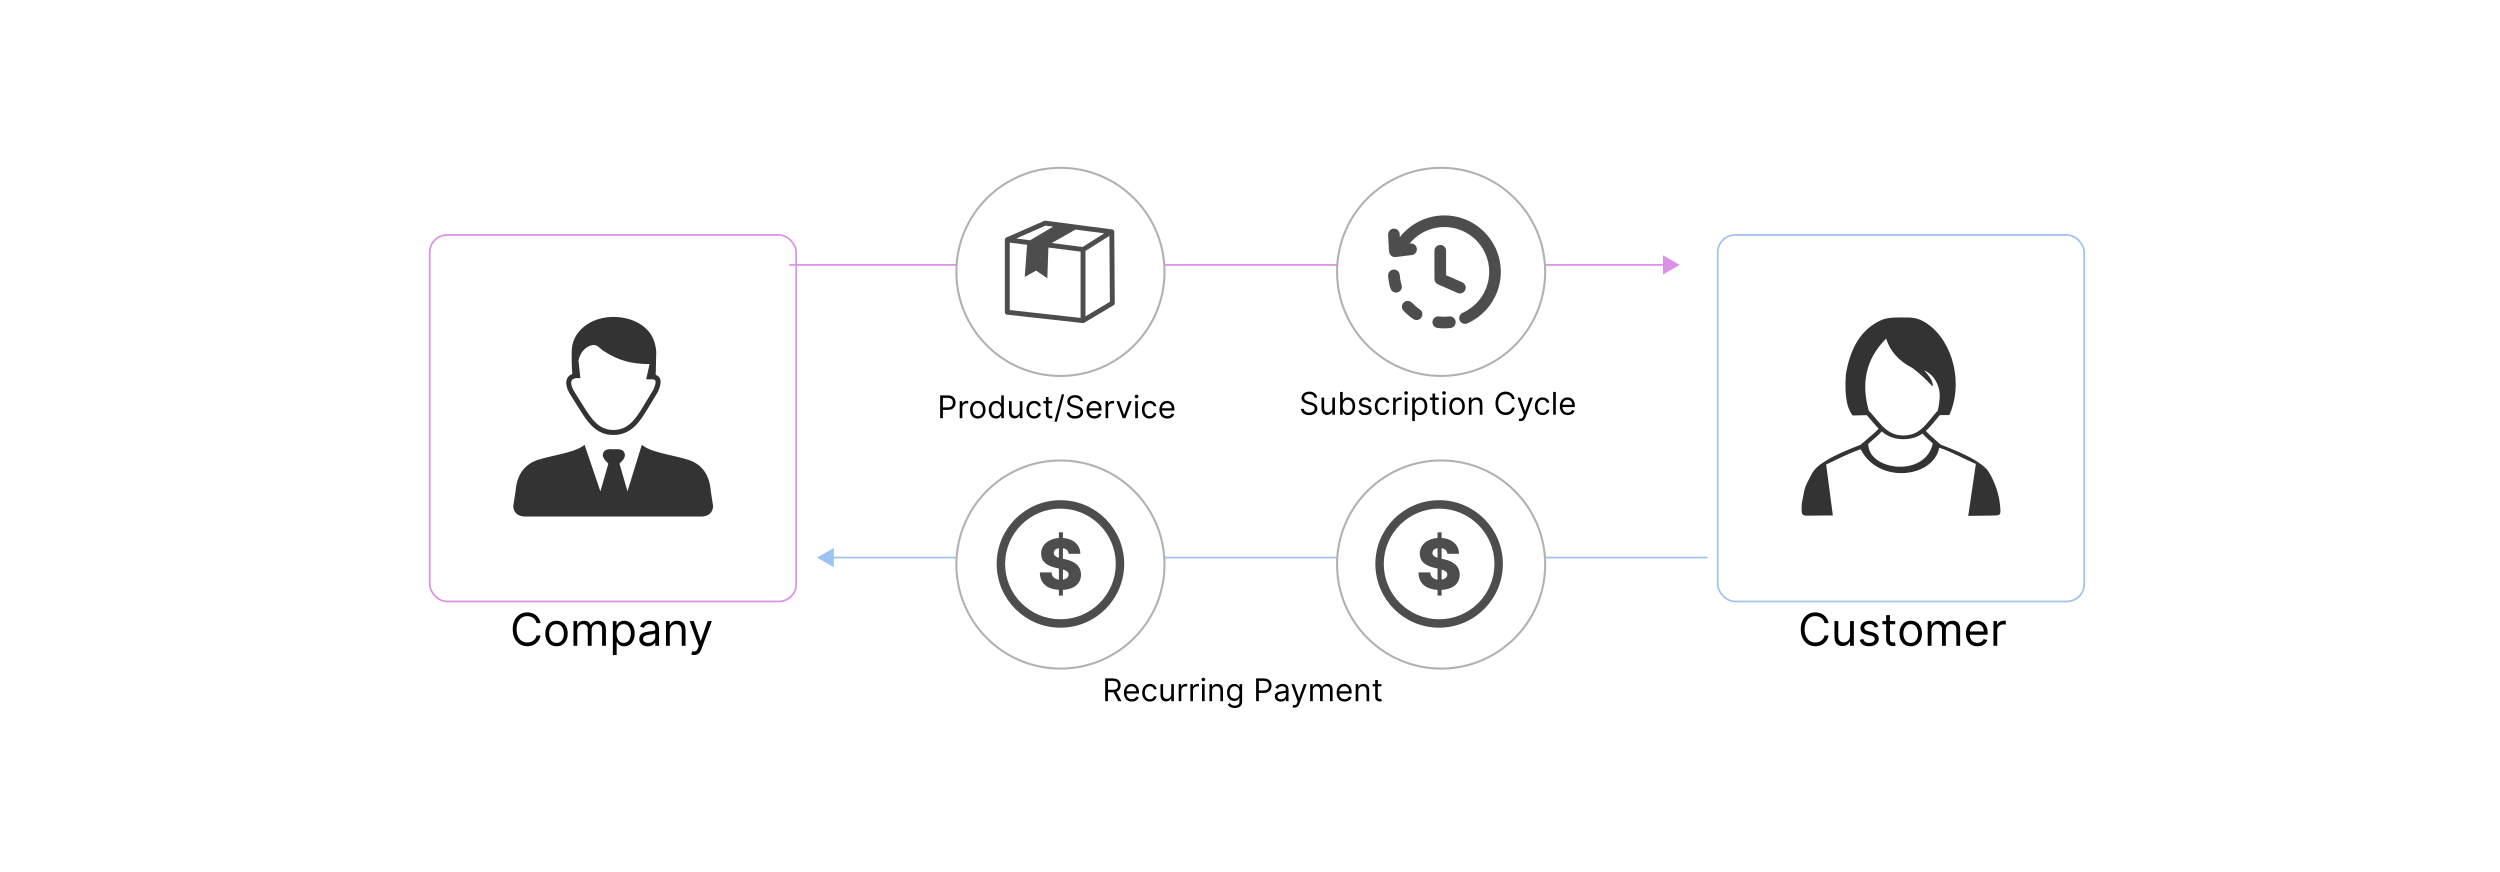 <?xml version="1.0" encoding="UTF-8"?><svg id="Layer_1" xmlns="http://www.w3.org/2000/svg" xmlns:xlink="http://www.w3.org/1999/xlink" viewBox="0 0 860 300"><defs><filter id="drop-shadow-14" filterUnits="userSpaceOnUse"><feOffset dx="2.397" dy="2.397"/><feGaussianBlur result="blur" stdDeviation="4.794"/><feFlood flood-color="#333" flood-opacity=".1"/><feComposite in2="blur" operator="in"/><feComposite in="SourceGraphic"/></filter><filter id="drop-shadow-15" filterUnits="userSpaceOnUse"><feOffset dx="2.397" dy="2.397"/><feGaussianBlur result="blur-2" stdDeviation="4.794"/><feFlood flood-color="#333" flood-opacity=".1"/><feComposite in2="blur-2" operator="in"/><feComposite in="SourceGraphic"/></filter><filter id="drop-shadow-16" filterUnits="userSpaceOnUse"><feOffset dx="2.397" dy="2.397"/><feGaussianBlur result="blur-3" stdDeviation="4.794"/><feFlood flood-color="#333" flood-opacity=".1"/><feComposite in2="blur-3" operator="in"/><feComposite in="SourceGraphic"/></filter><filter id="drop-shadow-17" filterUnits="userSpaceOnUse"><feOffset dx="2.397" dy="2.397"/><feGaussianBlur result="blur-4" stdDeviation="4.794"/><feFlood flood-color="#333" flood-opacity=".1"/><feComposite in2="blur-4" operator="in"/><feComposite in="SourceGraphic"/></filter><filter id="drop-shadow-18" filterUnits="userSpaceOnUse"><feOffset dx="2.397" dy="2.397"/><feGaussianBlur result="blur-5" stdDeviation="4.794"/><feFlood flood-color="#333" flood-opacity=".1"/><feComposite in2="blur-5" operator="in"/><feComposite in="SourceGraphic"/></filter><filter id="drop-shadow-19" filterUnits="userSpaceOnUse"><feOffset dx="2.397" dy="2.397"/><feGaussianBlur result="blur-6" stdDeviation="4.794"/><feFlood flood-color="#333" flood-opacity=".1"/><feComposite in2="blur-6" operator="in"/><feComposite in="SourceGraphic"/></filter></defs><rect y="0" width="860" height="300" rx="5" ry="5" fill="#fff" stroke-width="0"/><path d="M185.948,214.357h-1.372c-.082-.395-.223-.741-.423-1.04-.201-.299-.445-.551-.731-.755s-.602-.359-.949-.462c-.347-.103-.709-.155-1.085-.155-.686,0-1.307.173-1.862.52s-.996.857-1.322,1.532c-.327.675-.49,1.503-.49,2.484s.163,1.809.49,2.484c.326.675.767,1.185,1.322,1.532s1.176.52,1.862.52c.376,0,.738-.051,1.085-.155.347-.103.663-.257.949-.462s.529-.458.731-.758c.201-.301.342-.646.423-1.038h1.372c-.103.579-.291,1.098-.565,1.555-.273.458-.612.846-1.018,1.165-.406.319-.86.561-1.364.728s-1.041.249-1.613.249c-.966,0-1.826-.236-2.578-.708s-1.345-1.144-1.776-2.014c-.431-.87-.647-1.903-.647-3.098s.216-2.228.647-3.098c.432-.871,1.024-1.542,1.776-2.014s1.612-.708,2.578-.708c.572,0,1.109.083,1.613.249s.958.408,1.364.728c.406.319.745.706,1.018,1.162s.461.975.565,1.558Z" stroke-width="0"/><path d="M191.436,222.325c-.767,0-1.44-.183-2.017-.548s-1.027-.876-1.35-1.533c-.323-.656-.484-1.424-.484-2.302,0-.885.161-1.658.484-2.318s.773-1.173,1.35-1.538,1.25-.548,2.017-.548,1.44.183,2.017.548,1.027.878,1.35,1.538.484,1.433.484,2.318c0,.878-.161,1.645-.484,2.302-.323.657-.773,1.167-1.35,1.533s-1.25.548-2.017.548ZM191.436,221.151c.583,0,1.062-.149,1.438-.448.377-.299.655-.692.835-1.179s.271-1.014.271-1.583c0-.568-.09-1.097-.271-1.588-.181-.49-.459-.887-.835-1.19-.376-.302-.856-.454-1.438-.454s-1.062.151-1.438.454c-.376.303-.655.699-.835,1.19-.181.491-.271,1.02-.271,1.588,0,.568.09,1.096.271,1.583s.46.88.835,1.179c.377.298.856.448,1.438.448Z" stroke-width="0"/><path d="M197.279,222.147v-8.498h1.261v1.328h.111c.177-.454.463-.807.857-1.06.395-.252.869-.379,1.422-.379.56,0,1.028.127,1.402.379.374.253.667.606.877,1.06h.089c.217-.439.544-.789.979-1.048.435-.26.958-.39,1.566-.39.76,0,1.381.237,1.865.711.483.474.725,1.211.725,2.21v5.688h-1.306v-5.688c0-.627-.171-1.075-.515-1.345-.343-.269-.747-.404-1.212-.404-.597,0-1.06.18-1.389.54-.328.359-.492.814-.492,1.364v5.533h-1.328v-5.82c0-.483-.157-.874-.47-1.17s-.717-.445-1.211-.445c-.339,0-.656.09-.949.271-.293.181-.529.431-.709.75-.179.319-.268.687-.268,1.103v5.311h-1.306Z" stroke-width="0"/><path d="M210.823,225.334v-11.685h1.261v1.35h.155c.096-.147.23-.336.401-.567.171-.231.418-.437.741-.62s.761-.274,1.314-.274c.716,0,1.346.179,1.892.537s.972.865,1.278,1.522c.306.657.459,1.431.459,2.324,0,.9-.153,1.679-.459,2.337-.306.659-.731,1.167-1.272,1.527-.542.359-1.167.54-1.875.54-.546,0-.983-.091-1.312-.274s-.581-.391-.758-.625c-.177-.234-.314-.429-.41-.584h-.11v4.493h-1.306ZM212.106,217.898c0,.642.094,1.207.282,1.696s.463.871.825,1.145c.361.275.804.412,1.328.412.546,0,1.002-.144,1.369-.434.367-.29.644-.681.83-1.173.186-.493.279-1.041.279-1.646,0-.598-.091-1.137-.274-1.619-.183-.481-.457-.863-.824-1.145s-.827-.423-1.38-.423c-.531,0-.978.134-1.339.401-.362.267-.634.64-.819,1.117-.185.478-.277,1.034-.277,1.669Z" stroke-width="0"/><path d="M222.818,222.347c-.539,0-1.027-.102-1.466-.307s-.787-.501-1.045-.891-.387-.86-.387-1.414c0-.487.096-.883.288-1.187s.448-.543.769-.716.676-.303,1.065-.39c.389-.086.781-.156,1.176-.207.516-.066.936-.117,1.259-.152.323-.035.559-.095.708-.18s.224-.232.224-.442v-.044c0-.546-.148-.97-.445-1.272s-.746-.454-1.347-.454c-.624,0-1.112.136-1.466.409s-.603.565-.747.875l-1.239-.443c.221-.516.518-.919.888-1.209s.776-.492,1.217-.608c.44-.116.875-.174,1.303-.174.273,0,.587.032.943.097s.701.196,1.035.396.611.5.833.902c.222.402.332.941.332,1.616v5.599h-1.306v-1.151h-.066c-.088.185-.236.382-.442.592-.207.21-.481.389-.825.537-.343.147-.762.221-1.256.221ZM223.017,221.174c.517,0,.953-.102,1.309-.304.356-.203.625-.465.808-.786.183-.321.274-.659.274-1.013v-1.195c-.055.066-.176.127-.362.18-.186.053-.4.1-.642.138-.241.039-.476.072-.703.1-.227.028-.41.051-.55.069-.339.044-.656.115-.949.213-.293.098-.529.243-.709.437-.179.194-.268.457-.268.789,0,.454.169.796.506,1.026.337.231.766.346,1.286.346Z" stroke-width="0"/><path d="M230.409,217.035v5.112h-1.306v-8.498h1.261v1.328h.111c.199-.432.501-.779.907-1.043s.93-.396,1.571-.396c.575,0,1.079.117,1.51.351.432.234.767.588,1.007,1.062.24.474.359,1.072.359,1.795v5.4h-1.306v-5.311c0-.667-.173-1.188-.52-1.563-.347-.374-.823-.561-1.428-.561-.416,0-.788.09-1.115.271-.326.181-.584.445-.771.791-.189.347-.282.767-.282,1.261Z" stroke-width="0"/><path d="M238.752,225.334c-.221,0-.419-.018-.592-.053s-.293-.069-.359-.102l.332-1.15c.317.081.598.11.841.088.244-.022.46-.13.65-.324s.364-.506.523-.938l.244-.664-3.143-8.543h1.417l2.346,6.772h.088l2.346-6.772h1.416l-3.607,9.737c-.162.439-.363.803-.603,1.093s-.517.504-.833.644-.67.21-1.065.21Z" stroke-width="0"/><path d="M323.412,143.863v-7.845h2.651c.615,0,1.119.111,1.511.332.392.221.682.519.871.894.189.375.284.794.284,1.256,0,.462-.094.882-.282,1.26-.188.378-.477.679-.868.902s-.891.335-1.502.335h-1.9v-.843h1.87c.421,0,.759-.073,1.015-.218s.441-.343.558-.592.174-.53.174-.844c0-.315-.058-.595-.174-.843s-.303-.442-.561-.585c-.258-.142-.6-.212-1.026-.212h-1.67v7.002h-.95Z" stroke-width="0"/><path d="M330.138,143.863v-5.883h.874v.889h.061c.107-.291.301-.527.582-.709.281-.181.598-.272.95-.272.066,0,.149.002.249.004.1.003.175.006.226.012v.919c-.031-.008-.1-.02-.208-.037-.109-.017-.223-.025-.343-.025-.286,0-.54.06-.764.178-.223.119-.399.282-.528.49s-.193.445-.193.71v3.723h-.904Z" stroke-width="0"/><path d="M336.358,143.986c-.531,0-.996-.127-1.396-.379-.399-.252-.711-.606-.935-1.061-.224-.454-.335-.985-.335-1.593,0-.613.111-1.148.335-1.605s.535-.812.935-1.065c.4-.252.865-.379,1.396-.379.531,0,.997.127,1.397.379.399.253.711.608.935,1.065.223.457.335.992.335,1.605,0,.608-.112,1.139-.335,1.593-.224.455-.535.809-.935,1.061-.4.253-.865.379-1.397.379ZM336.358,143.174c.404,0,.736-.103.996-.31.26-.207.453-.479.579-.816.125-.337.188-.702.188-1.096,0-.393-.062-.76-.188-1.099-.126-.34-.318-.614-.579-.824s-.592-.314-.996-.314c-.403,0-.735.104-.996.314-.261.209-.454.484-.579.824-.125.339-.188.706-.188,1.099,0,.394.062.758.188,1.096.125.337.318.609.579.816.26.206.592.31.996.31Z" stroke-width="0"/><path d="M342.625,143.986c-.49,0-.923-.124-1.298-.373s-.669-.601-.881-1.057c-.212-.456-.318-.995-.318-1.618,0-.618.106-1.154.318-1.609s.507-.806.885-1.053.815-.372,1.31-.372c.383,0,.686.063.91.19.223.127.395.27.513.429s.211.29.278.393h.077v-2.896h.904v7.845h-.874v-.904h-.107c-.066.107-.161.242-.284.404s-.297.307-.525.433c-.227.127-.53.19-.908.19ZM342.748,143.174c.363,0,.669-.095.919-.285.25-.19.44-.455.571-.793s.195-.73.195-1.174c0-.439-.064-.824-.191-1.155-.128-.331-.317-.588-.567-.773-.251-.185-.56-.278-.927-.278-.383,0-.702.098-.956.293s-.444.46-.571.793c-.127.333-.19.707-.19,1.12,0,.419.065.799.193,1.14s.32.612.575.812c.254.201.57.301.948.301Z" stroke-width="0"/><path d="M350.807,141.458v-3.478h.904v5.883h-.904v-.996h-.061c-.138.299-.352.552-.643.761-.291.208-.659.312-1.103.312-.368,0-.694-.081-.981-.243s-.511-.407-.674-.735c-.163-.328-.245-.743-.245-1.243v-3.738h.904v3.677c0,.429.121.771.362,1.026s.55.383.925.383c.225,0,.454-.057.688-.172.233-.115.43-.291.59-.528.159-.238.239-.54.239-.908Z" stroke-width="0"/><path d="M355.755,143.986c-.551,0-1.026-.13-1.425-.391-.398-.261-.705-.619-.919-1.076-.215-.458-.322-.98-.322-1.567,0-.598.11-1.125.331-1.584.221-.458.53-.817.927-1.076.397-.259.861-.389,1.392-.389.414,0,.787.077,1.119.23.332.153.604.368.816.643.212.276.343.598.395.965h-.904c-.069-.268-.222-.506-.458-.714-.236-.208-.554-.312-.952-.312-.352,0-.661.091-.925.274s-.47.439-.617.77c-.147.331-.22.718-.22,1.162,0,.455.072.851.216,1.188.144.337.349.599.613.785.265.186.575.28.933.28.235,0,.448-.041.64-.123.192-.082.354-.199.487-.352s.227-.337.283-.551h.904c-.051.347-.177.659-.377.936-.201.277-.465.497-.793.659s-.71.243-1.144.243Z" stroke-width="0"/><path d="M361.945,137.98v.766h-3.049v-.766h3.049ZM359.785,136.57h.904v5.607c0,.255.038.446.113.573s.172.211.291.253.245.063.377.063c.1,0,.181-.005.245-.017s.115-.021.153-.029l.184.812c-.061.023-.147.047-.256.071-.11.024-.249.037-.417.037-.255,0-.505-.055-.749-.165-.244-.11-.446-.277-.605-.502-.16-.225-.24-.508-.24-.851v-5.853Z" stroke-width="0"/><path d="M366.082,135.651l-2.528,9.392h-.827l2.528-9.392h.828Z" stroke-width="0"/><path d="M371.567,137.98c-.046-.388-.232-.69-.559-.904-.327-.214-.728-.322-1.203-.322-.347,0-.65.057-.91.169s-.461.267-.606.463c-.144.197-.216.42-.216.67,0,.209.05.389.151.538s.231.273.389.372c.158.098.324.179.498.241s.333.113.479.151l.796.214c.205.054.432.128.684.222.252.095.493.223.724.385.231.163.422.37.573.623.15.253.226.563.226.931,0,.424-.111.807-.332,1.149s-.542.614-.965.816c-.422.202-.935.302-1.538.302-.562,0-1.048-.09-1.458-.272-.41-.181-.731-.434-.965-.758-.233-.324-.366-.701-.397-1.13h.981c.026.296.126.54.301.733s.397.336.666.429.56.14.872.14c.362,0,.688-.059.977-.178.289-.119.517-.285.685-.498.169-.213.253-.463.253-.749,0-.26-.073-.472-.218-.636s-.337-.296-.575-.398c-.237-.102-.494-.191-.77-.268l-.965-.276c-.613-.176-1.098-.428-1.456-.754-.358-.327-.537-.755-.537-1.283,0-.44.12-.823.358-1.151.239-.328.56-.583.965-.766s.857-.274,1.358-.274c.505,0,.955.09,1.348.27.393.18.706.426.936.737s.353.665.366,1.061h-.919Z" stroke-width="0"/><path d="M376.5,143.986c-.567,0-1.055-.126-1.465-.377-.41-.252-.726-.604-.946-1.057-.221-.453-.331-.981-.331-1.583,0-.603.11-1.135.331-1.596s.53-.821.927-1.08c.397-.259.861-.389,1.392-.389.307,0,.609.051.908.153s.571.268.816.496c.245.229.44.531.586.906s.218.837.218,1.386v.383h-4.535v-.781h3.616c0-.332-.066-.628-.197-.889-.132-.261-.318-.466-.56-.617-.241-.151-.525-.226-.852-.226-.36,0-.671.089-.933.266-.262.178-.463.408-.604.691-.14.284-.21.587-.21.912v.521c0,.444.077.82.232,1.128.154.308.37.541.645.701.276.16.596.239.961.239.238,0,.453-.034.645-.102.193-.067.359-.17.5-.306.14-.137.249-.307.326-.512l.873.245c-.092.296-.247.556-.463.78-.217.223-.485.397-.804.521-.319.123-.678.185-1.077.185Z" stroke-width="0"/><path d="M380.315,143.863v-5.883h.874v.889h.061c.107-.291.301-.527.582-.709.281-.181.598-.272.95-.272.066,0,.149.002.249.004.1.003.175.006.226.012v.919c-.031-.008-.1-.02-.208-.037-.109-.017-.223-.025-.343-.025-.286,0-.54.06-.764.178-.223.119-.399.282-.528.49s-.193.445-.193.71v3.723h-.904Z" stroke-width="0"/><path d="M389.324,137.98l-2.176,5.883h-.919l-2.176-5.883h.981l1.624,4.688h.061l1.624-4.688h.981Z" stroke-width="0"/><path d="M390.978,137c-.176,0-.328-.06-.454-.18s-.19-.264-.19-.433c0-.169.063-.312.19-.433s.278-.18.454-.18.327.06.454.18.19.264.19.433c0,.169-.064.313-.19.433s-.277.18-.454.18ZM390.519,143.863v-5.883h.904v5.883h-.904Z" stroke-width="0"/><path d="M395.468,143.986c-.551,0-1.026-.13-1.425-.391-.398-.261-.705-.619-.919-1.076-.215-.458-.322-.98-.322-1.567,0-.598.11-1.125.331-1.584.221-.458.53-.817.927-1.076.397-.259.861-.389,1.392-.389.414,0,.787.077,1.119.23.332.153.604.368.816.643.212.276.343.598.395.965h-.904c-.069-.268-.222-.506-.458-.714-.236-.208-.554-.312-.952-.312-.352,0-.661.091-.925.274s-.47.439-.617.77c-.147.331-.22.718-.22,1.162,0,.455.072.851.216,1.188.144.337.349.599.613.785.265.186.575.28.933.28.235,0,.448-.041.64-.123.192-.082.354-.199.487-.352s.227-.337.283-.551h.904c-.051.347-.177.659-.377.936-.201.277-.465.497-.793.659s-.71.243-1.144.243Z" stroke-width="0"/><path d="M401.565,143.986c-.567,0-1.055-.126-1.465-.377-.41-.252-.726-.604-.946-1.057-.221-.453-.331-.981-.331-1.583,0-.603.11-1.135.331-1.596s.53-.821.927-1.08c.397-.259.861-.389,1.392-.389.307,0,.609.051.908.153s.571.268.816.496c.245.229.44.531.586.906s.218.837.218,1.386v.383h-4.535v-.781h3.616c0-.332-.066-.628-.197-.889-.132-.261-.318-.466-.56-.617-.241-.151-.525-.226-.852-.226-.36,0-.671.089-.933.266-.262.178-.463.408-.604.691-.14.284-.21.587-.21.912v.521c0,.444.077.82.232,1.128.154.308.37.541.645.701.276.16.596.239.961.239.238,0,.453-.034.645-.102.193-.067.359-.17.5-.306.14-.137.249-.307.326-.512l.873.245c-.092.296-.247.556-.463.78-.217.223-.485.397-.804.521-.319.123-.678.185-1.077.185Z" stroke-width="0"/><path d="M380.188,241.22v-7.845h2.651c.613,0,1.116.104,1.509.312.393.208.684.493.873.856s.284.775.284,1.237c0,.462-.095.872-.284,1.23s-.478.638-.869.841c-.391.203-.89.304-1.498.304h-2.145v-.858h2.115c.418,0,.756-.061,1.013-.184.257-.123.443-.297.56-.523s.174-.496.174-.81c0-.315-.059-.589-.176-.824-.118-.235-.305-.417-.563-.546-.258-.129-.599-.193-1.023-.193h-1.67v7.002h-.95ZM383.881,237.696l1.93,3.524h-1.103l-1.9-3.524h1.073Z" stroke-width="0"/><path d="M389.366,241.343c-.567,0-1.055-.126-1.465-.377-.41-.252-.726-.604-.946-1.057-.221-.453-.331-.981-.331-1.583,0-.603.11-1.135.331-1.596s.53-.821.927-1.08c.397-.259.861-.389,1.392-.389.307,0,.609.051.908.153s.571.268.816.496c.245.229.44.531.586.906s.218.837.218,1.386v.383h-4.535v-.781h3.616c0-.332-.066-.628-.197-.889-.132-.261-.318-.466-.56-.617-.241-.151-.525-.226-.852-.226-.36,0-.671.089-.933.266-.262.178-.463.408-.604.691-.14.284-.21.587-.21.912v.521c0,.444.077.82.232,1.128.154.308.37.541.645.701.276.16.596.239.961.239.238,0,.453-.034.645-.102.193-.067.359-.17.5-.306.14-.137.249-.307.326-.512l.873.245c-.092.296-.247.556-.463.78-.217.223-.485.397-.804.521-.319.123-.678.185-1.077.185Z" stroke-width="0"/><path d="M395.571,241.343c-.551,0-1.026-.13-1.425-.391-.398-.261-.705-.619-.919-1.076-.215-.458-.322-.98-.322-1.567,0-.598.11-1.125.331-1.584.221-.458.53-.817.927-1.076.397-.259.861-.389,1.392-.389.414,0,.787.077,1.119.23.332.153.604.368.816.643.212.276.343.598.395.965h-.904c-.069-.268-.222-.506-.458-.714-.236-.208-.554-.312-.952-.312-.352,0-.661.091-.925.274s-.47.439-.617.77c-.147.331-.22.718-.22,1.162,0,.455.072.851.216,1.188.144.337.349.599.613.785.265.186.575.28.933.28.235,0,.448-.041.64-.123.192-.082.354-.199.487-.352s.227-.337.283-.551h.904c-.051.347-.177.659-.377.936-.201.277-.465.497-.793.659s-.71.243-1.144.243Z" stroke-width="0"/><path d="M402.91,238.815v-3.478h.904v5.883h-.904v-.996h-.061c-.138.299-.352.552-.643.761-.291.208-.659.312-1.103.312-.368,0-.694-.081-.981-.243s-.511-.407-.674-.735c-.163-.328-.245-.743-.245-1.243v-3.738h.904v3.677c0,.429.121.771.362,1.026s.55.383.925.383c.225,0,.454-.057.688-.172.233-.115.43-.291.59-.528.159-.238.239-.54.239-.908Z" stroke-width="0"/><path d="M405.468,241.22v-5.883h.874v.889h.061c.107-.291.301-.527.582-.709.281-.181.598-.272.95-.272.066,0,.149.002.249.004.1.003.175.006.226.012v.919c-.031-.008-.1-.02-.208-.037-.109-.017-.223-.025-.343-.025-.286,0-.54.06-.764.178-.223.119-.399.282-.528.49s-.193.445-.193.71v3.723h-.904Z" stroke-width="0"/><path d="M409.482,241.22v-5.883h.874v.889h.061c.107-.291.301-.527.582-.709.281-.181.598-.272.95-.272.066,0,.149.002.249.004.1.003.175.006.226.012v.919c-.031-.008-.1-.02-.208-.037-.109-.017-.223-.025-.343-.025-.286,0-.54.06-.764.178-.223.119-.399.282-.528.49s-.193.445-.193.71v3.723h-.904Z" stroke-width="0"/><path d="M413.956,234.356c-.176,0-.328-.06-.454-.18s-.19-.264-.19-.433c0-.169.063-.312.19-.433s.278-.18.454-.18.327.06.454.18.19.264.19.433c0,.169-.064.313-.19.433s-.277.18-.454.18ZM413.496,241.22v-5.883h.904v5.883h-.904Z" stroke-width="0"/><path d="M416.959,237.681v3.539h-.904v-5.883h.874v.919h.077c.138-.298.347-.539.628-.722.281-.183.644-.274,1.088-.274.398,0,.747.081,1.046.243s.531.407.697.735c.166.328.248.743.248,1.243v3.738h-.904v-3.677c0-.462-.12-.823-.36-1.082-.24-.259-.57-.389-.988-.389-.289,0-.546.062-.772.188-.226.126-.404.308-.534.548-.13.24-.195.531-.195.874Z" stroke-width="0"/><path d="M424.742,243.549c-.436,0-.812-.056-1.126-.167-.314-.111-.575-.256-.783-.436-.208-.18-.373-.372-.496-.577l.72-.505c.082.107.185.231.31.37s.297.26.515.364.505.155.86.155c.475,0,.867-.115,1.176-.345.309-.23.464-.59.464-1.08v-1.195h-.077c-.066.107-.161.239-.282.397s-.295.296-.521.417c-.226.122-.53.182-.914.182-.475,0-.901-.112-1.277-.337-.377-.225-.674-.551-.893-.981-.218-.429-.327-.95-.327-1.562,0-.603.106-1.128.318-1.576.212-.448.507-.795.885-1.042s.815-.37,1.31-.37c.383,0,.688.063.914.19.226.127.399.27.52.429.122.16.215.29.282.393h.092v-.935h.874v6.052c0,.506-.114.917-.343,1.235s-.535.552-.919.701-.811.224-1.281.224ZM424.711,240.316c.363,0,.669-.083.919-.249.25-.166.44-.405.571-.716s.195-.685.195-1.119c0-.424-.064-.798-.191-1.122-.128-.324-.317-.579-.567-.762-.251-.184-.56-.276-.927-.276-.383,0-.702.097-.956.291-.254.194-.444.455-.571.781-.127.327-.19.69-.19,1.088,0,.409.065.769.193,1.082.129.313.32.558.575.735.254.178.57.267.948.267Z" stroke-width="0"/><path d="M432.097,241.22v-7.845h2.65c.615,0,1.119.111,1.511.332.393.221.683.519.872.894.189.375.283.794.283,1.256,0,.462-.094.882-.281,1.26-.189.378-.477.679-.868.902s-.891.335-1.501.335h-1.9v-.843h1.869c.422,0,.76-.073,1.016-.218.255-.145.44-.343.557-.592s.175-.53.175-.844c0-.315-.059-.595-.175-.843s-.303-.442-.56-.585c-.258-.142-.601-.212-1.026-.212h-1.671v7.002h-.949Z" stroke-width="0"/><path d="M440.554,241.358c-.373,0-.711-.071-1.015-.212-.305-.142-.546-.347-.725-.617s-.268-.596-.268-.979c0-.337.066-.611.199-.822.133-.21.31-.376.532-.496.222-.12.468-.21.737-.27s.541-.108.814-.144c.358-.046.648-.081.872-.105.224-.024.387-.065.49-.124.103-.059.155-.161.155-.306v-.031c0-.378-.103-.671-.309-.881-.206-.209-.517-.314-.933-.314-.432,0-.769.094-1.016.283-.245.189-.417.391-.517.605l-.858-.306c.153-.357.358-.637.615-.837.257-.201.537-.341.843-.421.305-.081.606-.121.902-.121.189,0,.406.022.652.067.247.045.485.136.717.274.231.138.423.346.576.625s.23.651.23,1.118v3.877h-.903v-.797h-.046c-.061.128-.164.265-.307.41-.144.145-.333.27-.571.372-.237.102-.527.153-.869.153ZM440.691,240.546c.357,0,.66-.07.906-.21s.433-.322.56-.544c.126-.222.19-.456.19-.701v-.827c-.039.046-.122.087-.251.124s-.277.069-.444.096-.329.05-.486.069-.284.035-.382.048c-.234.031-.453.08-.656.147-.203.068-.366.169-.49.303s-.186.316-.186.546c0,.314.117.551.351.71.234.16.531.239.891.239Z" stroke-width="0"/><path d="M445.272,243.426c-.152,0-.289-.012-.409-.036s-.203-.048-.249-.071l.23-.797c.22.056.414.077.582.061.169-.016.318-.09.45-.224.132-.134.252-.351.362-.649l.168-.46-2.175-5.914h.981l1.624,4.688h.06l1.625-4.688h.981l-2.498,6.741c-.112.304-.251.556-.417.756-.166.201-.358.35-.577.446-.218.097-.464.145-.737.145Z" stroke-width="0"/><path d="M450.696,241.22v-5.883h.873v.919h.077c.122-.314.32-.559.594-.733s.602-.262.984-.262c.388,0,.712.087.971.262.26.175.462.419.607.733h.061c.15-.304.376-.545.678-.726.301-.18.662-.27,1.084-.27.526,0,.956.164,1.291.492.334.328.502.838.502,1.53v3.938h-.904v-3.938c0-.434-.119-.745-.356-.931-.237-.186-.517-.28-.839-.28-.413,0-.734.124-.961.373-.228.249-.341.564-.341.944v3.831h-.92v-4.029c0-.335-.108-.605-.325-.81s-.497-.308-.839-.308c-.235,0-.454.062-.657.188-.203.126-.366.298-.49.519-.124.221-.185.476-.185.764v3.677h-.904Z" stroke-width="0"/><path d="M462.54,241.343c-.566,0-1.055-.126-1.465-.377-.41-.252-.726-.604-.946-1.057-.221-.453-.331-.981-.331-1.583,0-.603.11-1.135.331-1.596s.53-.821.927-1.08c.398-.259.861-.389,1.393-.389.307,0,.609.051.908.153s.57.268.815.496c.245.229.44.531.586.906s.219.837.219,1.386v.383h-4.535v-.781h3.615c0-.332-.065-.628-.197-.889-.131-.261-.317-.466-.559-.617-.241-.151-.525-.226-.853-.226-.36,0-.671.089-.933.266-.262.178-.463.408-.604.691-.141.284-.211.587-.211.912v.521c0,.444.078.82.232,1.128s.369.541.645.701c.275.16.596.239.961.239.237,0,.453-.034.645-.102.192-.067.359-.17.5-.306.141-.137.249-.307.325-.512l.874.245c-.093.296-.247.556-.464.78-.217.223-.485.397-.805.521-.319.123-.678.185-1.076.185Z" stroke-width="0"/><path d="M467.259,237.681v3.539h-.904v-5.883h.873v.919h.077c.138-.298.348-.539.628-.722.281-.183.644-.274,1.088-.274.398,0,.747.081,1.046.243s.531.407.697.735.249.743.249,1.243v3.738h-.904v-3.677c0-.462-.12-.823-.36-1.082-.239-.259-.569-.389-.988-.389-.288,0-.546.062-.771.188-.226.126-.404.308-.534.548-.13.24-.195.531-.195.874Z" stroke-width="0"/><path d="M475.226,235.337v.766h-3.049v-.766h3.049ZM473.065,233.927h.904v5.607c0,.255.037.446.112.573.076.127.173.211.292.253.118.042.244.063.377.063.1,0,.182-.005.245-.017s.115-.021.153-.029l.184.812c-.061.023-.146.047-.257.071-.109.024-.249.037-.417.037-.256,0-.505-.055-.749-.165-.244-.11-.445-.277-.606-.502-.159-.225-.239-.508-.239-.851v-5.853Z" stroke-width="0"/><path d="M452.141,136.781c-.046-.388-.232-.69-.56-.904-.327-.214-.728-.322-1.203-.322-.347,0-.65.057-.909.169-.26.112-.461.267-.606.463s-.216.42-.216.67c0,.209.05.389.15.538.102.149.231.273.39.372.158.098.324.179.498.241.173.062.333.113.478.151l.797.214c.204.054.432.128.684.222.251.095.492.223.724.385.231.163.422.37.572.623.151.253.227.563.227.931,0,.424-.11.807-.331,1.149-.222.342-.543.614-.966.816s-.935.302-1.538.302c-.561,0-1.047-.09-1.457-.272-.41-.181-.731-.434-.965-.758-.234-.324-.366-.701-.397-1.13h.981c.025.296.125.54.301.733.175.193.397.336.666.429s.56.14.871.14c.363,0,.689-.059.978-.178.288-.119.517-.285.685-.498.168-.213.253-.463.253-.749,0-.26-.073-.472-.219-.636s-.337-.296-.574-.398c-.238-.102-.494-.191-.77-.268l-.965-.276c-.613-.176-1.099-.428-1.456-.754-.357-.327-.536-.755-.536-1.283,0-.44.119-.823.358-1.151.238-.328.56-.583.965-.766.405-.183.857-.274,1.358-.274.506,0,.955.09,1.348.27.394.18.706.426.936.737.231.311.353.665.366,1.061h-.919Z" stroke-width="0"/><path d="M458.315,140.259v-3.478h.904v5.883h-.904v-.996h-.061c-.138.299-.352.552-.644.761-.291.208-.658.312-1.103.312-.368,0-.695-.081-.981-.243-.286-.162-.511-.407-.675-.735-.163-.328-.245-.743-.245-1.243v-3.738h.904v3.677c0,.429.12.771.362,1.026.241.255.549.383.925.383.225,0,.454-.057.688-.172.233-.115.43-.291.59-.528.159-.238.239-.54.239-.908Z" stroke-width="0"/><path d="M460.996,142.665v-7.845h.903v2.896h.077c.066-.102.159-.233.277-.393.119-.16.29-.303.514-.429s.526-.19.909-.19c.496,0,.933.124,1.31.372s.673.599.885,1.053.317.991.317,1.609c0,.623-.105,1.163-.317,1.618-.212.456-.506.808-.881,1.057-.376.249-.809.373-1.299.373-.378,0-.681-.063-.908-.19-.227-.127-.401-.271-.524-.433-.122-.162-.217-.297-.283-.404h-.107v.904h-.873ZM461.885,139.723c0,.444.065.836.195,1.174.13.338.32.603.57.793.25.19.557.285.92.285.377,0,.693-.1.947-.301.254-.2.446-.471.575-.812s.193-.721.193-1.14c0-.414-.064-.787-.19-1.12-.127-.334-.317-.598-.571-.793s-.572-.293-.955-.293c-.368,0-.677.093-.928.278-.25.185-.439.443-.566.773-.128.331-.191.716-.191,1.155Z" stroke-width="0"/><path d="M471.736,138.099l-.812.23c-.051-.135-.126-.268-.224-.397-.099-.129-.232-.235-.4-.32-.169-.085-.385-.127-.647-.127-.36,0-.659.083-.898.247-.238.165-.358.373-.358.626,0,.225.082.402.245.532.164.13.419.239.767.326l.873.214c.526.128.918.322,1.176.584.258.262.387.599.387,1.01,0,.337-.096.638-.289.904-.192.266-.461.475-.806.628-.345.153-.746.23-1.203.23-.6,0-1.097-.13-1.49-.391-.393-.261-.642-.641-.747-1.142l.858-.214c.082.316.237.554.466.712s.527.237.897.237c.422,0,.757-.09,1.006-.27.249-.18.373-.397.373-.649,0-.205-.071-.376-.214-.515-.144-.139-.363-.244-.659-.312l-.981-.23c-.539-.128-.934-.326-1.185-.596-.251-.27-.377-.607-.377-1.013,0-.332.094-.625.281-.881s.444-.456.769-.602c.326-.145.695-.218,1.109-.218.582,0,1.04.127,1.373.383s.57.593.711,1.011Z" stroke-width="0"/><path d="M475.598,142.787c-.552,0-1.026-.13-1.425-.391-.398-.261-.705-.619-.92-1.076-.214-.458-.321-.98-.321-1.567,0-.598.11-1.125.331-1.584.221-.458.53-.817.927-1.076.398-.259.861-.389,1.393-.389.414,0,.786.077,1.118.23.332.153.605.368.816.643.212.276.343.598.395.965h-.904c-.068-.268-.222-.506-.458-.714-.235-.208-.553-.312-.951-.312-.352,0-.661.091-.926.274-.264.183-.47.439-.616.77-.146.331-.221.718-.221,1.162,0,.455.072.851.217,1.188.144.337.349.599.613.785.264.186.575.28.933.28.234,0,.448-.041.64-.123s.353-.199.486-.352.228-.337.283-.551h.904c-.052.347-.177.659-.378.936-.2.277-.465.497-.792.659-.329.162-.71.243-1.144.243Z" stroke-width="0"/><path d="M479.228,142.665v-5.883h.873v.889h.061c.107-.291.302-.527.582-.709.281-.181.598-.272.95-.272.066,0,.149.002.249.004.1.003.175.006.227.012v.919c-.031-.008-.101-.02-.209-.037s-.223-.025-.343-.025c-.286,0-.541.06-.765.178s-.399.282-.528.49-.193.445-.193.71v3.723h-.904Z" stroke-width="0"/><path d="M483.702,135.801c-.177,0-.327-.06-.454-.18-.126-.12-.19-.264-.19-.433,0-.169.064-.312.19-.433.127-.12.277-.18.454-.18.176,0,.327.06.454.18.126.12.19.264.19.433,0,.169-.064.313-.19.433-.127.12-.278.18-.454.18ZM483.242,142.665v-5.883h.904v5.883h-.904Z" stroke-width="0"/><path d="M485.801,144.871v-8.089h.873v.935h.107c.066-.102.159-.233.278-.393.118-.16.289-.303.513-.429s.527-.19.91-.19c.495,0,.932.124,1.31.372s.673.599.885,1.053.318.991.318,1.609c0,.623-.106,1.163-.318,1.618-.212.456-.505.808-.881,1.057-.375.249-.808.373-1.298.373-.379,0-.681-.063-.908-.19s-.402-.271-.524-.433c-.123-.162-.218-.297-.284-.404h-.076v3.11h-.904ZM486.69,139.723c0,.444.065.836.195,1.174.131.338.32.603.571.793.25.19.557.285.919.285.378,0,.694-.1.948-.301.254-.2.445-.471.574-.812s.193-.721.193-1.14c0-.414-.064-.787-.19-1.12-.126-.334-.316-.598-.57-.793-.255-.195-.573-.293-.956-.293-.368,0-.677.093-.927.278s-.44.443-.567.773c-.127.331-.191.716-.191,1.155Z" stroke-width="0"/><path d="M494.932,136.781v.766h-3.049v-.766h3.049ZM492.772,135.371h.904v5.607c0,.255.037.446.112.573.076.127.173.211.292.253.118.042.244.063.377.063.1,0,.182-.005.245-.017s.115-.021.153-.029l.184.812c-.061.023-.146.047-.257.071-.109.024-.249.037-.417.037-.256,0-.505-.055-.749-.165-.244-.11-.445-.277-.606-.502-.159-.225-.239-.508-.239-.851v-5.853Z" stroke-width="0"/><path d="M496.756,135.801c-.177,0-.327-.06-.454-.18-.126-.12-.19-.264-.19-.433,0-.169.064-.312.19-.433.127-.12.277-.18.454-.18.176,0,.327.06.454.18.126.12.19.264.19.433,0,.169-.064.313-.19.433-.127.12-.278.18-.454.18ZM496.296,142.665v-5.883h.904v5.883h-.904Z" stroke-width="0"/><path d="M501.245,142.787c-.531,0-.997-.127-1.397-.379-.399-.252-.711-.606-.935-1.061-.224-.454-.335-.985-.335-1.593,0-.613.111-1.148.335-1.605s.535-.812.935-1.065c.399-.252.865-.379,1.397-.379s.996.127,1.395.379c.4.253.712.608.935,1.065.224.457.336.992.336,1.605,0,.608-.112,1.139-.336,1.593-.223.455-.534.809-.935,1.061-.399.253-.864.379-1.395.379ZM501.245,141.975c.403,0,.735-.103.996-.31.26-.207.453-.479.578-.816.125-.337.188-.702.188-1.096,0-.393-.062-.76-.188-1.099-.125-.34-.318-.614-.578-.824-.261-.209-.593-.314-.996-.314s-.735.104-.996.314-.453.484-.578.824c-.125.339-.189.706-.189,1.099,0,.394.064.758.189,1.096.125.337.317.609.578.816.261.206.593.31.996.31Z" stroke-width="0"/><path d="M506.193,139.125v3.539h-.904v-5.883h.873v.919h.077c.138-.298.348-.539.628-.722.281-.183.644-.274,1.088-.274.398,0,.747.081,1.046.243s.531.407.697.735.249.743.249,1.243v3.738h-.904v-3.677c0-.462-.12-.823-.36-1.082-.239-.259-.569-.389-.988-.389-.288,0-.546.062-.771.188-.226.126-.404.308-.534.548-.13.24-.195.531-.195.874Z" stroke-width="0"/><path d="M521.071,137.271h-.95c-.057-.273-.154-.513-.293-.72-.14-.207-.308-.381-.506-.523-.198-.142-.417-.248-.657-.32-.239-.071-.49-.107-.75-.107-.476,0-.905.12-1.289.36-.385.24-.69.594-.916,1.061-.226.467-.339,1.04-.339,1.72s.113,1.252.339,1.72c.227.467.531.821.916,1.061.384.24.814.36,1.289.36.26,0,.511-.036.75-.107.24-.071.459-.178.657-.32s.366-.316.506-.525c.139-.208.236-.447.293-.718h.95c-.072.401-.202.76-.391,1.077-.19.316-.425.585-.705.806-.281.221-.596.389-.944.504-.349.115-.721.172-1.116.172-.669,0-1.265-.164-1.785-.49-.521-.327-.931-.792-1.23-1.395s-.448-1.317-.448-2.145c0-.827.149-1.542.448-2.145s.708-1.067,1.23-1.394c.52-.327,1.116-.49,1.785-.49.396,0,.768.057,1.116.172.349.115.663.283.944.503.28.221.516.489.705.805.189.315.318.675.391,1.078Z" stroke-width="0"/><path d="M523.062,144.871c-.152,0-.289-.012-.409-.036s-.203-.048-.249-.071l.23-.797c.22.056.414.077.582.061.169-.016.318-.09.45-.224.132-.134.252-.351.362-.649l.168-.46-2.175-5.914h.981l1.624,4.688h.06l1.625-4.688h.981l-2.498,6.741c-.112.304-.251.556-.417.756-.166.201-.358.35-.577.446-.218.097-.464.145-.737.145Z" stroke-width="0"/><path d="M530.662,142.787c-.552,0-1.026-.13-1.425-.391-.398-.261-.705-.619-.92-1.076-.214-.458-.321-.98-.321-1.567,0-.598.11-1.125.331-1.584.221-.458.53-.817.927-1.076.398-.259.861-.389,1.393-.389.414,0,.786.077,1.118.23.332.153.605.368.816.643.212.276.343.598.395.965h-.904c-.068-.268-.222-.506-.458-.714-.235-.208-.553-.312-.951-.312-.352,0-.661.091-.926.274-.264.183-.47.439-.616.77-.146.331-.221.718-.221,1.162,0,.455.072.851.217,1.188.144.337.349.599.613.785.264.186.575.28.933.28.234,0,.448-.041.64-.123s.353-.199.486-.352.228-.337.283-.551h.904c-.052.347-.177.659-.378.936-.2.277-.465.497-.792.659-.329.162-.71.243-1.144.243Z" stroke-width="0"/><path d="M535.196,134.82v7.845h-.904v-7.845h.904Z" stroke-width="0"/><path d="M539.317,142.787c-.566,0-1.055-.126-1.465-.377-.41-.252-.726-.604-.946-1.057-.221-.453-.331-.981-.331-1.583,0-.603.11-1.135.331-1.596s.53-.821.927-1.08c.398-.259.861-.389,1.393-.389.307,0,.609.051.908.153s.57.268.815.496c.245.229.44.531.586.906s.219.837.219,1.386v.383h-4.535v-.781h3.615c0-.332-.065-.628-.197-.889-.131-.261-.317-.466-.559-.617-.241-.151-.525-.226-.853-.226-.36,0-.671.089-.933.266-.262.178-.463.408-.604.691-.141.284-.211.587-.211.912v.521c0,.444.078.82.232,1.128s.369.541.645.701c.275.16.596.239.961.239.237,0,.453-.034.645-.102.192-.067.359-.17.5-.306.141-.137.249-.307.325-.512l.874.245c-.093.296-.247.556-.464.78-.217.223-.485.397-.805.521-.319.123-.678.185-1.076.185Z" stroke-width="0"/><path d="M629.027,214.357h-1.372c-.081-.395-.223-.741-.424-1.04s-.444-.551-.73-.755c-.286-.205-.603-.359-.949-.462-.347-.103-.708-.155-1.085-.155-.685,0-1.307.173-1.861.52-.556.347-.996.857-1.322,1.532-.326.675-.489,1.503-.489,2.484s.163,1.809.489,2.484c.326.675.767,1.185,1.322,1.532.555.347,1.176.52,1.861.52.377,0,.738-.051,1.085-.155.347-.103.663-.257.949-.462.285-.205.528-.458.73-.758.201-.301.343-.646.424-1.038h1.372c-.103.579-.292,1.098-.565,1.555-.273.458-.612.846-1.019,1.165-.405.319-.859.561-1.363.728s-1.041.249-1.613.249c-.966,0-1.825-.236-2.578-.708-.752-.472-1.344-1.144-1.775-2.014-.432-.87-.647-1.903-.647-3.098s.216-2.228.647-3.098c.432-.871,1.023-1.542,1.775-2.014.753-.472,1.612-.708,2.578-.708.572,0,1.109.083,1.613.249s.958.408,1.363.728c.406.319.745.706,1.019,1.162.273.456.461.975.565,1.558Z" stroke-width="0"/><path d="M636.419,218.673v-5.023h1.306v8.498h-1.306v-1.438h-.089c-.199.432-.509.798-.929,1.098-.421.301-.952.451-1.594.451-.531,0-1.004-.117-1.417-.352s-.737-.588-.974-1.062c-.235-.474-.353-1.073-.353-1.795v-5.4h1.306v5.311c0,.62.174,1.114.522,1.483s.794.553,1.336.553c.325,0,.656-.083.993-.249.338-.166.622-.42.853-.763.231-.343.346-.78.346-1.312Z" stroke-width="0"/><path d="M646.135,215.552l-1.173.332c-.074-.195-.182-.386-.324-.573-.142-.186-.334-.34-.578-.462-.243-.122-.555-.183-.935-.183-.52,0-.953.119-1.298.357-.345.238-.517.54-.517.905,0,.325.117.581.353.769s.606.345,1.106.47l1.262.31c.76.184,1.326.465,1.698.844.373.378.559.864.559,1.458,0,.487-.139.922-.417,1.306-.278.384-.667.686-1.165.908-.498.221-1.077.332-1.737.332-.866,0-1.584-.189-2.152-.565-.567-.377-.928-.926-1.079-1.649l1.24-.31c.117.457.342.8.672,1.029.33.229.763.343,1.298.343.608,0,1.092-.13,1.452-.39.359-.26.539-.573.539-.938,0-.295-.103-.543-.31-.744-.207-.201-.524-.351-.952-.451l-1.416-.332c-.778-.185-1.35-.471-1.713-.86s-.545-.877-.545-1.463c0-.479.136-.904.407-1.272.271-.369.642-.659,1.112-.869.47-.21,1.004-.315,1.602-.315.841,0,1.502.185,1.983.553s.823.856,1.026,1.46Z" stroke-width="0"/><path d="M651.954,213.649v1.106h-4.403v-1.106h4.403ZM648.834,211.613h1.306v8.1c0,.369.055.644.163.827.109.183.249.305.421.365.171.061.352.091.545.091.144,0,.262-.008.353-.025.093-.017.166-.03.222-.042l.266,1.173c-.089.033-.212.067-.371.102-.158.035-.359.053-.603.053-.369,0-.73-.08-1.082-.238-.352-.158-.644-.4-.874-.725s-.346-.734-.346-1.228v-8.454Z" stroke-width="0"/><path d="M657.288,222.325c-.768,0-1.44-.183-2.017-.548s-1.027-.876-1.35-1.533c-.323-.656-.484-1.424-.484-2.302,0-.885.161-1.658.484-2.318.322-.66.772-1.173,1.35-1.538s1.249-.548,2.017-.548,1.44.183,2.017.548,1.027.878,1.351,1.538c.322.66.483,1.433.483,2.318,0,.878-.161,1.645-.483,2.302-.323.657-.773,1.167-1.351,1.533s-1.249.548-2.017.548ZM657.288,221.151c.583,0,1.062-.149,1.438-.448.376-.299.654-.692.836-1.179.181-.487.271-1.014.271-1.583,0-.568-.09-1.097-.271-1.588-.182-.49-.46-.887-.836-1.19-.376-.302-.856-.454-1.438-.454s-1.062.151-1.438.454c-.376.303-.654.699-.835,1.19-.182.491-.272,1.02-.272,1.588,0,.568.09,1.096.272,1.583.181.487.459.88.835,1.179.376.298.856.448,1.438.448Z" stroke-width="0"/><path d="M663.131,222.147v-8.498h1.261v1.328h.111c.177-.454.463-.807.857-1.06.395-.252.868-.379,1.422-.379.56,0,1.028.127,1.402.379.375.253.667.606.877,1.06h.089c.218-.439.544-.789.98-1.048.435-.26.957-.39,1.565-.39.76,0,1.381.237,1.864.711s.725,1.211.725,2.21v5.688h-1.306v-5.688c0-.627-.171-1.075-.515-1.345-.343-.269-.746-.404-1.211-.404-.598,0-1.06.18-1.389.54-.329.359-.493.814-.493,1.364v5.533h-1.327v-5.82c0-.483-.157-.874-.471-1.17s-.717-.445-1.212-.445c-.339,0-.655.09-.948.271s-.529.431-.708.75c-.18.319-.269.687-.269,1.103v5.311h-1.306Z" stroke-width="0"/><path d="M680.237,222.325c-.818,0-1.523-.182-2.116-.545-.592-.363-1.047-.872-1.366-1.527s-.478-1.417-.478-2.288.159-1.639.478-2.305c.319-.665.766-1.185,1.339-1.56s1.244-.561,2.011-.561c.443,0,.88.074,1.312.221s.824.387,1.179.716c.353.331.636.767.847,1.309.21.542.315,1.21.315,2.003v.553h-6.551v-1.128h5.223c0-.479-.095-.908-.285-1.284-.19-.377-.459-.673-.808-.891-.349-.218-.759-.327-1.231-.327-.519,0-.969.128-1.347.385s-.669.589-.871.999c-.203.409-.305.848-.305,1.317v.752c0,.642.111,1.185.335,1.629.223.444.533.782.932,1.012s.861.346,1.389.346c.344,0,.654-.049.933-.146s.519-.245.722-.442c.203-.197.36-.444.471-.739l1.262.354c-.133.428-.356.803-.67,1.126s-.701.574-1.162.752-.979.269-1.555.269Z" stroke-width="0"/><path d="M685.748,222.147v-8.498h1.261v1.283h.089c.155-.42.435-.761.841-1.023.406-.262.863-.393,1.372-.393.097,0,.216.002.36.005.144.003.252.009.326.017v1.328c-.044-.011-.144-.028-.302-.052-.156-.024-.321-.036-.495-.036-.413,0-.781.086-1.103.257-.323.171-.577.408-.764.708-.186.301-.279.643-.279,1.026v5.378h-1.306Z" stroke-width="0"/><line x1="271.495" y1="91.13" x2="573.044" y2="91.13" fill="none" stroke="#db92e6" stroke-miterlimit="10" stroke-width=".599"/><polygon points="572.074 94.447 577.817 91.13 572.074 87.814 572.074 94.447" fill="#db92e6" stroke-width="0"/><line x1="587.405" y1="191.802" x2="285.856" y2="191.802" fill="none" stroke="#9ec2f2" stroke-miterlimit="10" stroke-width=".599"/><polygon points="286.827 188.486 281.083 191.802 286.827 195.119 286.827 188.486" fill="#9ec2f2" stroke-width="0"/><g filter="url(#drop-shadow-14)"><circle cx="493.349" cy="91.13" r="35.798" fill="#fff" stroke="#b1b1b1" stroke-miterlimit="10" stroke-width=".717"/><path d="M491.05,83.876c0-1.107.897-2.005,2.004-2.005s2.004.898,2.004,2.005v8.4l5.556,2.442c1.012.446,1.471,1.627,1.026,2.638s-1.627,1.47-2.638,1.026l-6.652-2.924c-.76-.285-1.3-1.018-1.3-1.877v-9.706ZM475.513,84.462c-.058-.171-.093-.351-.103-.54l-.303-5.568c-.057-1.102.792-2.042,1.894-2.098,1.102-.057,2.042.792,2.098,1.894l.056,1.03c.826-1.062,1.76-2.035,2.789-2.903,1.361-1.149,2.908-2.128,4.622-2.893,4.899-2.186,10.216-2.18,14.851-.405,4.587,1.758,8.512,5.248,10.713,10.063.058.105.108.215.147.33,2.111,4.853,2.086,10.101.331,14.683-1.758,4.587-5.248,8.512-10.063,10.712-.298.167-.635.255-.977.254-1.107,0-2.004-.897-2.004-2.004,0-.871.556-1.612,1.333-1.888.583-.267,1.141-.566,1.674-.894.061-.05.125-.097.193-.141.858-.555,1.674-1.189,2.412-1.897.049-.046.099-.09.151-.13,1.565-1.553,2.764-3.414,3.539-5.437,1.414-3.69,1.422-7.914-.311-11.797l-.001-.002c-1.733-3.884-4.878-6.699-8.562-8.11-3.69-1.413-7.914-1.421-11.797.311-1.324.59-2.559,1.363-3.667,2.298-.747.63-1.424,1.323-2.027,2.067l.261-.033c1.098-.134,2.097.648,2.231,1.746s-.648,2.097-1.746,2.231l-5.535.682c-1.035.126-1.982-.561-2.199-1.561ZM496.582,110.445c1.582-.177,2.337-2.04,1.323-3.27-.433-.525-1.09-.783-1.764-.714-1.179.133-2.358.13-3.537-.01-.708-.084-1.398.206-1.833.77-.936,1.245-.193,3.013,1.35,3.208,1.483.177,2.976.181,4.461.014ZM483.798,107.364c.6.399,1.346.444,1.994.132,1.386-.686,1.513-2.607.228-3.467-.971-.64-1.905-1.436-2.698-2.285-.726-.773-1.915-.852-2.736-.181-.855.701-.98,1.963-.279,2.819.028.034.056.066.086.098,1.011,1.076,2.171,2.071,3.405,2.884h0ZM475.932,96.844c.221.715.812,1.236,1.546,1.377,1.48.275,2.728-1.124,2.283-2.562-.353-1.136-.567-2.292-.655-3.48-.103-1.389-1.531-2.244-2.808-1.692-.778.352-1.247,1.121-1.19,1.975.108,1.49.38,2.955.824,4.381h0Z" fill="#4d4d4d" stroke-width="0"/></g><g filter="url(#drop-shadow-15)"><circle cx="362.394" cy="191.803" r="35.798" fill="#fff" stroke="#b1b1b1" stroke-miterlimit="10" stroke-width=".717"/><g id="Layer_1-2"><path d="M362.394,169.668c6.055,0,11.538,2.455,15.507,6.424,3.969,3.968,6.424,9.452,6.424,15.507s-2.455,11.539-6.424,15.507c-3.968,3.969-9.452,6.424-15.507,6.424s-11.539-2.455-15.507-6.424c-3.969-3.969-6.424-9.452-6.424-15.507s2.455-11.539,6.424-15.507c3.968-3.969,9.452-6.424,15.507-6.424ZM365.216,188.116c-.056-.627-.307-1.109-.754-1.461-.31-.242-.714-.402-1.21-.475v3.635l.902.204c.858.188,1.62.435,2.282.747.659.311,1.213.686,1.664,1.116.452.427.794.926,1.026,1.485.231.563.351,1.193.359,1.887-.008,1.102-.287,2.043-.834,2.833-.551.786-1.341,1.393-2.37,1.812-.859.351-1.869.553-3.029.61v1.971h-1.396v-1.972c-1.164-.06-2.197-.271-3.1-.637-1.085-.435-1.927-1.097-2.526-1.987-.602-.89-.91-2.015-.926-3.375h4.031c.032.558.183,1.029.446,1.4.267.375.635.658,1.102.85.296.123.62.206.973.252v-3.836l-1.249-.29c-1.508-.346-2.693-.905-3.563-1.679-.866-.774-1.296-1.82-1.293-3.141-.003-1.077.287-2.023.87-2.833.583-.81,1.388-1.44,2.422-1.895.843-.368,1.779-.588,2.812-.655v-1.962h1.396v1.958c1.066.065,2.011.286,2.833.663.998.458,1.768,1.097,2.319,1.919.55.822.829,1.772.841,2.857h-4.03ZM361.856,186.18c-.243.035-.462.09-.654.165-.363.143-.634.339-.814.583-.183.247-.275.53-.284.846-.008.264.044.491.16.691.116.2.287.371.511.523s.495.284.81.395c.088.031.178.061.272.09v-3.291ZM363.252,197c.26-.039.496-.099.71-.182.399-.152.707-.363.922-.634.216-.276.327-.587.332-.938-.004-.327-.108-.61-.307-.846-.2-.235-.503-.439-.913-.61-.217-.092-.464-.18-.743-.265v3.475ZM375.851,178.142c-3.443-3.443-8.202-5.574-13.457-5.574s-10.014,2.131-13.458,5.574c-3.443,3.444-5.574,8.202-5.574,13.458s2.131,10.014,5.574,13.457c3.444,3.444,8.202,5.574,13.458,5.574s10.014-2.13,13.457-5.574c3.444-3.443,5.574-8.201,5.574-13.457s-2.13-10.014-5.574-13.458h0Z" fill="#4d4d4d" stroke-width="0"/></g></g><g filter="url(#drop-shadow-16)"><circle cx="493.349" cy="191.803" r="35.798" fill="#fff" stroke="#b1b1b1" stroke-miterlimit="10" stroke-width=".717"/><g id="Layer_1-3"><path d="M492.659,169.668c6.055,0,11.538,2.455,15.507,6.424,3.969,3.968,6.424,9.452,6.424,15.507s-2.455,11.539-6.424,15.507c-3.968,3.969-9.452,6.424-15.507,6.424s-11.539-2.455-15.507-6.424c-3.969-3.969-6.424-9.452-6.424-15.507s2.455-11.539,6.424-15.507c3.968-3.969,9.452-6.424,15.507-6.424ZM495.48,188.116c-.056-.627-.307-1.109-.754-1.461-.31-.242-.714-.402-1.21-.475v3.635l.902.204c.858.188,1.62.435,2.282.747.659.311,1.213.686,1.664,1.116.452.427.794.926,1.026,1.485.231.563.351,1.193.359,1.887-.008,1.102-.287,2.043-.834,2.833-.551.786-1.341,1.393-2.37,1.812-.859.351-1.869.553-3.029.61v1.971h-1.396v-1.972c-1.164-.06-2.197-.271-3.1-.637-1.085-.435-1.927-1.097-2.526-1.987-.602-.89-.91-2.015-.926-3.375h4.031c.032.558.183,1.029.446,1.4.267.375.635.658,1.102.85.296.123.62.206.973.252v-3.836l-1.249-.29c-1.508-.346-2.693-.905-3.563-1.679-.866-.774-1.296-1.82-1.293-3.141-.003-1.077.287-2.023.87-2.833.583-.81,1.388-1.44,2.422-1.895.843-.368,1.779-.588,2.812-.655v-1.962h1.396v1.958c1.066.065,2.011.286,2.833.663.998.458,1.768,1.097,2.319,1.919.55.822.829,1.772.841,2.857h-4.03ZM492.12,186.18c-.243.035-.462.09-.654.165-.363.143-.634.339-.814.583-.183.247-.275.53-.284.846-.008.264.044.491.16.691.116.2.287.371.511.523s.495.284.81.395c.088.031.178.061.272.09v-3.291ZM493.517,197c.26-.039.496-.099.71-.182.399-.152.707-.363.922-.634.216-.276.327-.587.332-.938-.004-.327-.108-.61-.307-.846-.2-.235-.503-.439-.913-.61-.217-.092-.464-.18-.743-.265v3.475ZM506.116,178.142c-3.443-3.443-8.202-5.574-13.457-5.574s-10.014,2.131-13.458,5.574c-3.443,3.444-5.574,8.202-5.574,13.458s2.131,10.014,5.574,13.457c3.444,3.444,8.202,5.574,13.458,5.574s10.014-2.13,13.457-5.574c3.444-3.443,5.574-8.201,5.574-13.457s-2.13-10.014-5.574-13.458h0Z" fill="#4d4d4d" stroke-width="0"/></g></g><g filter="url(#drop-shadow-17)"><circle cx="362.394" cy="91.13" r="35.798" fill="#fff" stroke="#b1b1b1" stroke-miterlimit="10" stroke-width=".717"/><path d="M379.789,76.475c.206-.04.422,0,.6.108.305.126.52.425.52.776l.175,24.492c.015.302-.132.6-.409.763l-10.002,5.968c-.142.108-.317.169-.508.169-.046,0-.092-.003-.135-.012l-25.957-2.887c-.446-.018-.803-.388-.803-.84v-24.908h0c-.009-.332.178-.655.505-.797l13.022-5.724h0c.135-.062.289-.086.449-.065l22.544,2.958h0ZM371.012,83.932v22.486l8.39-5.004-.163-22.667-8.227,5.186h0ZM369.322,106.963v-22.793l-11.07-1.413-.363,10.578-3.887-2.647-3.887,2.197.803-11.064-5.958-.76v23.197l24.363,2.705h0ZM367.571,76.571l-8.165,4.635,10.621,1.354,7.445-4.69-9.901-1.299h0ZM351.958,80.255l7.916-4.694-2.61-.342-10.073,4.429,4.767.606h0Z" fill="#4d4d4d" stroke-width="0"/></g><g filter="url(#drop-shadow-18)"><rect x="588.505" y="78.432" width="126.07" height="126.07" rx="5.992" ry="5.992" fill="none" stroke="#9ec2f2" stroke-miterlimit="10" stroke-width=".599"/><path d="M634.944,140.533l3.268-.084,1.548-.039,2.349,2.728c.551.64,1.113,1.286,1.731,1.904-.434.651-2.394,2.31-4.131,3.78-.768.651-1.498,1.269-2.06,1.776-4.409,1.715-8.718,3.468-12.059,5.567-2.561,1.603-3.886,2.817-4.921,4.76-2.739,5.138-2.11,4.448-3.223,9.709-.345,4.638-.006,4.404,3.251,4.348,2.349-.039,4.827-.061,7.404-.072l-2.294-17.52c4.12-1.893,7.004-3.546,11.869-5.244,5.968,12.047,24.98,9.954,27.023-.529,4.259,1.375,8.373,3.813,12.593,5.59l-2.622,17.86c2.7-.017,5.306-.044,7.783-.095,3.474-.067,3.507.089,3.162-3.53-.384-4.047-1.676-7.46-3.312-10.528-1.036-1.943-2.361-3.151-4.921-4.76-3.374-2.115-7.738-3.892-12.198-5.617-.401-.362-.852-.752-1.314-1.158-1.464-1.28-3.107-2.722-3.775-3.546,1.047-.919,1.926-1.971,2.8-3.017l1.475-1.776c.022-.028.134-.156.301-.351.084-.1.173-.2.267-.312h3.223c4.754-10.177,1.737-25.281-7.983-31.683-2.99-1.971-5.133-1.893-8.629-1.893-4.008,0-6.052.128-9.487,2.4-5.061,3.346-8.167,9.136-9.475,17.175-.273,4.003-.445,10.928,2.355,14.158h0ZM640.522,139.075c-2.661-9.236-1.364-17.726,5.912-24.997,1.292,4.175,4.187,7.627,9.119,10.171,2.361,1.748,4.638,3.864,6.842,6.291.39-1.609-1.102-3.569-2.912-5.584,1.676.83,3.212,1.982,4.303,4.209,1.264,2.583,1.247,4.76.83,7.566-.122.813-.289,1.587-.507,2.327-.145.056-.273.139-.362.251-.2.245-.401.484-.585.696-.056.067-.106.122-.306.367l-1.475,1.776c-1.125,1.353-2.266,2.706-3.708,3.691-1.375.941-3.067,1.564-5.383,1.559-2.132-.006-3.752-.607-5.083-1.498-1.397-.93-2.522-2.205-3.602-3.452l-2.695-3.129c-.095-.111-.234-.195-.39-.245h0ZM662.496,150.137c-1.392-1.219-2.85-2.522-3.563-3.396l-.05.033c-1.681,1.147-3.752,1.915-6.592,1.91-2.65-.006-4.643-.746-6.274-1.832-.39-.262-.757-.54-1.102-.83-.813,1.019-2.622,2.55-4.248,3.925l-.356.301c-.256,9.136,19.519,11.903,22.185-.111h0Z" fill="#333" fill-rule="evenodd" stroke-width="0"/></g><g filter="url(#drop-shadow-19)"><rect x="145.425" y="78.432" width="126.07" height="126.07" rx="5.992" ry="5.992" fill="none" stroke="#db92e6" stroke-miterlimit="10" stroke-width=".599"/><path d="M198.683,150.595l5.452,16.031,2.743-9.516-1.343-1.472c-.605-.884-.739-1.657-.403-2.323.728-1.438,2.233-1.17,3.638-1.17,1.472,0,3.297-.28,3.756,1.567.157.616-.039,1.265-.47,1.925l-1.343,1.472,2.743,9.516,4.937-16.031c3.56,3.202,14.1,3.845,18.024,6.034,1.243.694,2.362,1.573,3.263,2.76,1.366,1.808,2.205,4.165,2.435,7.159l.817,5.222c-.202,2.116-1.399,3.336-3.767,3.521h-61.252c-2.368-.179-3.566-1.399-3.767-3.521l.817-5.222c.23-2.995,1.069-5.351,2.435-7.159.901-1.192,2.021-2.071,3.263-2.76,3.924-2.189,14.464-2.832,18.024-6.034h0ZM196.214,127.651c-.677.028-1.187.168-1.534.403-.202.134-.347.308-.442.509-.106.224-.151.498-.145.817.028.929.515,2.138,1.45,3.532l.011.022h0l3.045,4.847c1.22,1.942,2.502,3.924,4.092,5.379,1.528,1.399,3.386,2.345,5.844,2.351,2.659.006,4.607-.98,6.179-2.457,1.64-1.539,2.939-3.644,4.215-5.748l3.431-5.653c.638-1.461.873-2.435.728-3.011-.09-.341-.465-.509-1.103-.537-.134-.006-.274-.006-.42-.006-.151.006-.314.017-.481.028-.09.006-.179,0-.263-.017-.308.017-.621-.006-.94-.05l1.175-5.2c-6.275-.078-10.568-1.17-15.645-4.416-1.668-1.063-2.172-2.284-3.84-2.166-1.259.241-2.317.806-3.163,1.713-.806.868-1.416,2.054-1.814,3.571l.666,6.129c-.369.022-.722.011-1.047-.039h0ZM223.16,126.56c.845.258,1.388.795,1.607,1.662.246.963-.022,2.312-.834,4.159h0c-.017.034-.034.067-.05.101l-3.47,5.721c-1.338,2.205-2.698,4.411-4.511,6.112-1.875,1.758-4.192,2.927-7.355,2.922-2.955-.006-5.178-1.136-7.002-2.804-1.763-1.612-3.112-3.694-4.394-5.732l-3.045-4.842c-1.114-1.662-1.69-3.179-1.73-4.428-.017-.588.084-1.119.297-1.584.23-.493.577-.901,1.047-1.215.218-.145.465-.274.739-.375-.196-2.625-.274-5.939-.145-8.71.067-.655.19-1.315.375-1.976.778-2.782,2.732-5.021,5.15-6.56.851-.543,1.786-.991,2.771-1.349,5.849-2.127,13.607-.968,17.761,3.521,1.69,1.83,2.754,4.26,2.983,7.467l-.19,7.909h0Z" fill="#333" fill-rule="evenodd" stroke-width="0"/></g></svg>